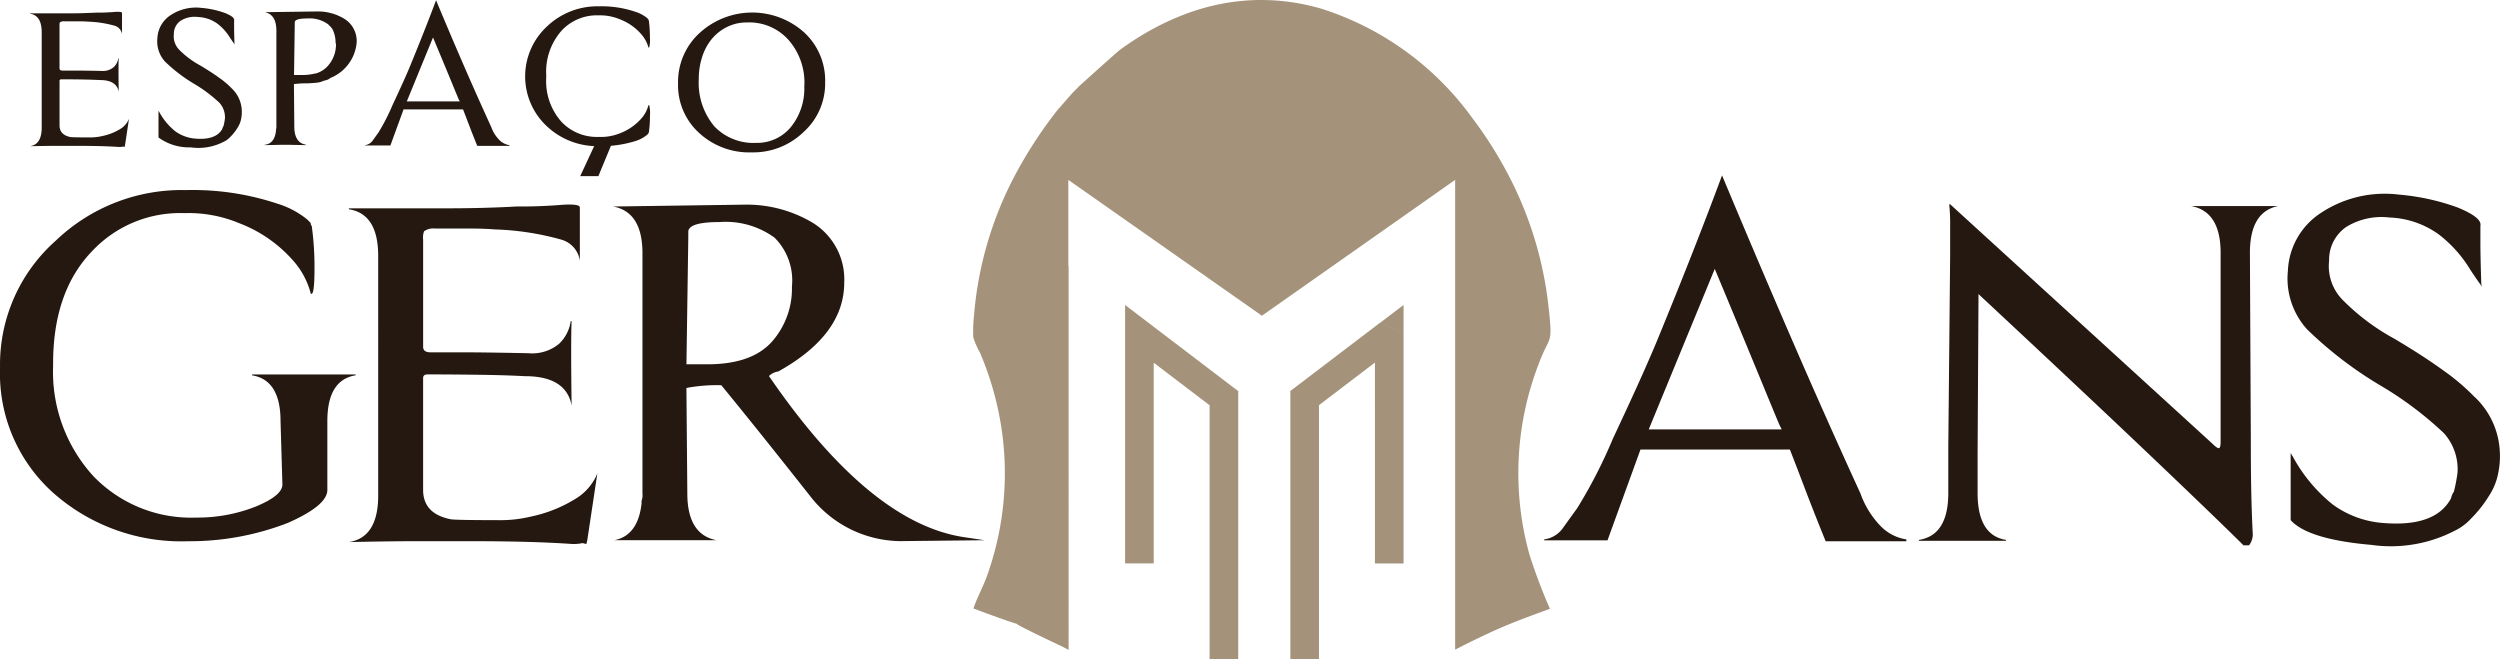 <svg xmlns="http://www.w3.org/2000/svg" width="189.557" height="50" viewBox="0 0 189.557 50"><defs><style>            .cls-1{fill:#241810}.cls-2,.cls-3{fill:#a4927a}.cls-2{fill-rule:evenodd}        </style></defs><g id="Camada_x0020_1" transform="translate(-.01 .016)"><g id="_1702867981552" transform="translate(.01 -.016)"><path id="Caminho_367" d="M26.984 56.061q-2.155.345-2.153 3.477v5.215q0 1.183-2.99 2.5a20.588 20.588 0 0 1-7.578 1.392 14.637 14.637 0 0 1-10.152-3.611 12.13 12.13 0 0 1-4.1-9.456V55.3a12.551 12.551 0 0 1 4.241-9.457 13.8 13.8 0 0 1 9.875-3.823 20.346 20.346 0 0 1 6.954 1.042 6.679 6.679 0 0 1 2.219 1.183l.209.209a.2.2 0 0 1 .069.141.2.2 0 0 0 .069.141 22.476 22.476 0 0 1 .209 3.2q0 1.877-.209 1.948h-.069a6.043 6.043 0 0 0-1.358-2.537 10.323 10.323 0 0 0-4.067-2.815 9.994 9.994 0 0 0-4.173-.765 9.143 9.143 0 0 0-7.022 2.921q-2.921 3.06-2.921 8.483v.209A11.713 11.713 0 0 0 7.1 63.721a10.285 10.285 0 0 0 7.787 3.13 12 12 0 0 0 4.519-.837q2.016-.833 2.016-1.67l-.141-4.8q0-3.127-2.157-3.477V56h7.855v.069z" class="cls-1" data-name="Caminho 367" transform="translate(-.01 -27.607)"></path><path id="Caminho_368" d="M94.89 70.879a3.134 3.134 0 0 1-.833.069q-3.06-.211-7.718-.209h-4q-2.258 0-5.181.069 2.227-.35 2.225-3.545V49.116q0-3.2-2.225-3.545V45.5h7.231c1.018 0 1.982-.01 2.884-.034s1.773-.058 2.606-.106h.278a37.95 37.95 0 0 0 3.264-.134c.833-.045 1.251.024 1.251.209v4.032a1.953 1.953 0 0 0-1.426-1.6 20.944 20.944 0 0 0-4.972-.765 24.932 24.932 0 0 0-1.982-.069h-2.6a1.191 1.191 0 0 0-.833.209 1.389 1.389 0 0 0-.069.627V56c0 .278.185.418.555.418h2.328q1.841 0 5.112.069a3.185 3.185 0 0 0 2.328-.73 2.94 2.94 0 0 0 .867-1.7h.069q-.067 1.528 0 6.395-.417-2.227-3.545-2.225c-.833-.045-1.865-.082-3.093-.1s-2.654-.034-4.276-.034c-.233 0-.346.093-.346.278v8.479q0 1.805 2.085 2.225.35.067 3.614.069a9.832 9.832 0 0 0 2.5-.278 10.452 10.452 0 0 0 3.545-1.461A4.035 4.035 0 0 0 96 65.6l-.765 5.075-.069.278-.278-.069z" class="cls-1" data-name="Caminho 368" transform="translate(-50.707 -29.704)"></path><path id="Caminho_369" d="M135.662 70.688q1.81-.345 2.085-2.781V67.7a1.178 1.178 0 0 0 .069-.555V48.926q0-3.132-2.225-3.545l9.943-.141a9.767 9.767 0 0 1 5.215 1.389 5.036 5.036 0 0 1 2.366 4.519q0 3.965-5.006 6.744a1.2 1.2 0 0 0-.7.346q7.72 11.263 14.949 12.237l1.392.209-6.4.069a8.744 8.744 0 0 1-6.813-3.408q-4.171-5.282-6.744-8.414a12.48 12.48 0 0 0-2.644.209l.069 8q0 3.127 2.225 3.545h-7.787zm13.489-19.259a4.578 4.578 0 0 0-1.32-3.686 6.3 6.3 0 0 0-4.173-1.183q-2.294 0-2.366.7v.418l-.141 9.666h1.6q3.338 0 4.869-1.7a6.07 6.07 0 0 0 1.529-4.207z" class="cls-1" data-name="Caminho 369" transform="translate(-89.103 -29.723)"></path><path id="Caminho_370" d="M346.287 66.44h-4.8v-.069a2.082 2.082 0 0 0 1.426-.867q.52-.73 1.077-1.495a37.742 37.742 0 0 0 2.712-5.284q1.111-2.366 1.913-4.139t1.354-3.093q2.921-7.092 5.006-12.724 2.644 6.326 5.249 12.34t5.249 11.785a6.827 6.827 0 0 0 1.529 2.469 3.457 3.457 0 0 0 1.948 1.008v.141h-6.117q-.905-2.227-1.564-3.964t-1.149-2.99h-11.33l-2.5 6.885zm13.07-8.692q-.072-.139-1.286-3.093t-3.648-8.795l-5.006 12.169H359.5l-.141-.278z" class="cls-1" data-name="Caminho 370" transform="translate(-224.405 -25.471)"></path><path id="Caminho_371" d="M451.6 45.287q-2.155.417-2.157 3.545l.069 14.113c0 2.362.021 4.735.141 7.094a1.361 1.361 0 0 1-.278.974h-.418q-1.81-1.805-6.813-6.569t-13.28-12.481l-.069 12.1v2.99q0 3.2 2.153 3.549v.069h-6.6V70.6q2.222-.35 2.225-3.549v-3.475l.141-14.6v-2.26a15 15 0 0 0-.069-1.564h.069L446.593 63.3c.233.233.394.346.487.346s.141-.161.141-.487V48.836q0-3.132-2.225-3.545h6.604z" class="cls-1" data-name="Caminho 371" transform="translate(-278.848 -29.664)"></path><path id="Caminho_372" d="M520.091 58.315a6.082 6.082 0 0 1 1.879 4.032 6.249 6.249 0 0 1-.106 1.67 4.745 4.745 0 0 1-.73 1.807 9.19 9.19 0 0 1-1.32 1.67 4.126 4.126 0 0 1-1.32.974 10.527 10.527 0 0 1-6.258 1.042q-4.8-.417-6.12-1.876V62.56a.182.182 0 0 1 .069.1c0 .024.024.058.069.106a11.93 11.93 0 0 0 3.058 3.686 7.393 7.393 0 0 0 3.755 1.392q4.032.35 5.215-1.876a1.2 1.2 0 0 1 .209-.487 11.892 11.892 0 0 0 .278-1.461 4.087 4.087 0 0 0-1.042-2.99 26.845 26.845 0 0 0-4.588-3.477 29.84 29.84 0 0 1-5.771-4.379 5.747 5.747 0 0 1-1.461-4.451 5.5 5.5 0 0 1 2.5-4.382 8.762 8.762 0 0 1 5.908-1.392 17.31 17.31 0 0 1 4.45.974q1.877.766 1.738 1.392v1.286c0 .765.024 1.821.069 3.161q.278.555-.833-1.111a9.608 9.608 0 0 0-2.434-2.712 6.794 6.794 0 0 0-3.686-1.251 5.133 5.133 0 0 0-3.268.7 3.02 3.02 0 0 0-1.32 2.572 3.651 3.651 0 0 0 .974 2.921 16.685 16.685 0 0 0 3.964 2.99q2.227 1.322 3.755 2.434a16.466 16.466 0 0 1 2.362 2.016z" class="cls-1" data-name="Caminho 372" transform="translate(-332.432 -28.195)"></path><path id="Caminho_373" d="M13.706 11.129a1.324 1.324 0 0 1-.333.027q-1.219-.082-3.072-.082h-1.59q-.9 0-2.061.027.885-.139.885-1.413V2.464q0-1.275-.885-1.413v-.027h2.877c.408 0 .789 0 1.149-.014s.706-.024 1.039-.041h.11c.24 0 .466 0 .679-.014s.418-.021.621-.041c.333-.017.5.01.5.082V2.6a.782.782 0 0 0-.569-.638 8.373 8.373 0 0 0-1.978-.305 10.417 10.417 0 0 0-.789-.027H9.246a.487.487 0 0 0-.333.082.587.587 0 0 0-.027.25V5.2c0 .11.075.165.223.165h.929c.487 0 1.166.01 2.033.027A1.269 1.269 0 0 0 13 5.1a1.18 1.18 0 0 0 .346-.679h.027q-.026.607 0 2.548-.165-.885-1.413-.885c-.333-.017-.741-.031-1.231-.041s-1.056-.014-1.7-.014c-.093 0-.141.038-.141.11v3.382c0 .48.278.775.83.885.093.017.573.027 1.44.027a4.012 4.012 0 0 0 1-.11 4.178 4.178 0 0 0 1.413-.579 1.623 1.623 0 0 0 .583-.72l-.305 2.02-.027.11-.11-.027zm8.25-4.4a2.416 2.416 0 0 1 .747 1.6 2.583 2.583 0 0 1-.041.671 1.879 1.879 0 0 1-.291.72 3.614 3.614 0 0 1-.525.665 1.6 1.6 0 0 1-.528.387 4.177 4.177 0 0 1-2.493.415 3.92 3.92 0 0 1-2.434-.747V8.417c.017.017.027.031.027.041s.01.024.027.041a4.78 4.78 0 0 0 1.217 1.468 2.984 2.984 0 0 0 1.495.555q1.6.139 2.078-.747a.459.459 0 0 1 .082-.192A4.2 4.2 0 0 0 21.428 9a1.631 1.631 0 0 0-.415-1.19 10.736 10.736 0 0 0-1.828-1.385 11.992 11.992 0 0 1-2.3-1.742 2.274 2.274 0 0 1-.579-1.773 2.2 2.2 0 0 1 1-1.745 3.5 3.5 0 0 1 2.353-.552A6.913 6.913 0 0 1 21.431 1c.5.2.73.387.693.555v.511c0 .305.01.723.027 1.258.075.147-.038 0-.333-.442a3.84 3.84 0 0 0-.97-1.08 2.7 2.7 0 0 0-1.468-.5 2.019 2.019 0 0 0-1.3.278 1.2 1.2 0 0 0-.525 1.025 1.449 1.449 0 0 0 .387 1.162 6.681 6.681 0 0 0 1.577 1.19q.885.525 1.495.97a6.242 6.242 0 0 1 .939.8zm5.592 4.289l-1.385-.027h-.333l-1.385.027v-.027c.5-.055.785-.415.857-1.08v-.085a.609.609 0 0 0 .028-.226V2.351q0-1.245-.885-1.413l3.96-.055a3.84 3.84 0 0 1 2.074.555 1.983 1.983 0 0 1 .939 1.773 3.185 3.185 0 0 1-1.992 2.712.8.8 0 0 1-.36.178 2.307 2.307 0 0 0-.36.123 1.76 1.76 0 0 1-.278.055c-.13.017-.37.038-.72.055-.24 0-.442 0-.607.014s-.312.024-.442.041l.029 3.211q0 1.245.885 1.385v.027h-.027zm2.27-7.722v-.029a2.268 2.268 0 0 0-.151-.843 1.045 1.045 0 0 0-.374-.511v-.028a2.4 2.4 0 0 0-1.632-.47c-.607 0-.922.093-.939.278v.165L26.667 5.7h.633a3.768 3.768 0 0 0 .943-.11h.057a1.969 1.969 0 0 0 .912-.555 2.464 2.464 0 0 0 .638-1.687l-.025-.048zm4.152 7.749h-1.91v-.027a.829.829 0 0 0 .569-.346c.141-.192.281-.391.429-.593a15.379 15.379 0 0 0 1.08-2.105q.442-.941.761-1.646c.213-.47.391-.881.538-1.231q1.162-2.824 2-5.064 1.049 2.52 2.088 4.913t2.092 4.691a2.718 2.718 0 0 0 .61.984 1.383 1.383 0 0 0 .775.4v.055H40.56c-.24-.59-.446-1.118-.621-1.577l-.456-1.19h-4.511l-1 2.74zm5.2-3.46c-.017-.038-.189-.446-.511-1.231s-.806-1.951-1.454-3.5L35.218 7.7h4.015l-.055-.11zM53.6 8a2.416 2.416 0 0 1 .055.775 9.116 9.116 0 0 1-.082 1.272.084.084 0 0 0-.027.055.084.084 0 0 1-.027.055l-.082.082a2.631 2.631 0 0 1-.885.47 8.728 8.728 0 0 1-2.74.387A5.583 5.583 0 0 1 45.851 9.6a5.163 5.163 0 0 1 0-7.584A5.532 5.532 0 0 1 49.808.493a7.97 7.97 0 0 1 2.74.415 2.631 2.631 0 0 1 .885.47l.082.082a.084.084 0 0 1 .027.055.084.084 0 0 0 .027.055 9.314 9.314 0 0 1 .082 1.3 2.259 2.259 0 0 1-.055.747h-.055a2.566 2.566 0 0 0-.538-1 4.032 4.032 0 0 0-1.618-1.135 3.917 3.917 0 0 0-1.632-.305 3.645 3.645 0 0 0-2.8 1.162 4.693 4.693 0 0 0-1.162 3.377v.165a4.632 4.632 0 0 0 1.164 3.379 3.684 3.684 0 0 0 2.8 1.135 3.863 3.863 0 0 0 1.632-.278A4.1 4.1 0 0 0 53 9a2.368 2.368 0 0 0 .538-1.011h.062zm13.338-1.747a4.944 4.944 0 0 1-1.66 3.792 5.464 5.464 0 0 1-3.9 1.522 5.6 5.6 0 0 1-3.96-1.44 4.889 4.889 0 0 1-1.632-3.82 5.019 5.019 0 0 1 1.663-3.82 5.907 5.907 0 0 1 7.886-.027 4.958 4.958 0 0 1 1.603 3.793zm-1.577.278a4.9 4.9 0 0 0-1.248-3.542 3.986 3.986 0 0 0-3.1-1.272 3.347 3.347 0 0 0-1.468.319 3.58 3.58 0 0 0-1.149.871 4.034 4.034 0 0 0-.761 1.358 5.3 5.3 0 0 0-.278 1.742 5.127 5.127 0 0 0 1.19 3.6 4.109 4.109 0 0 0 3.153 1.241 3.316 3.316 0 0 0 2.63-1.19 4.624 4.624 0 0 0 1.025-3.127z" class="cls-1" data-name="Caminho 373" transform="translate(-4.373 -.014)"></path><g id="Grupo_137" data-name="Grupo 137" transform="translate(73.777)"><path id="Caminho_374" d="M223.138 6.607c-.141.147-.237.25-.411.418l-1.152 1.313a33.512 33.512 0 0 0-3.336 5.167 27.5 27.5 0 0 0-2.99 10.475 10.41 10.41 0 0 0-.048 1.591 6 6 0 0 0 .507 1.152 23.912 23.912 0 0 1 .9 2.486 23.039 23.039 0 0 1-.4 14.534c-.24.662-.861 1.879-.991 2.38 6.693 2.493-.2-.377 6.686 2.863l.525.274V20.175l-.021-.031v-6.521l14.678 10.3 14.651-10.3v35.621c.85-.442 1.714-.864 2.664-1.306 1.474-.682 2.969-1.227 4.523-1.793a42.657 42.657 0 0 1-1.546-4.087 23.029 23.029 0 0 1 .71-14.521c.861-2.311 1.083-1.19.693-4.619a28.159 28.159 0 0 0-3.514-10.595 30.374 30.374 0 0 0-2.26-3.432 22.521 22.521 0 0 0-11.455-8.26c-5.592-1.6-10.8-.11-15.279 3.168-.422.353-3.093 2.76-3.134 2.8z" class="cls-2" data-name="Caminho 374" transform="translate(-215.18 .016)"></path><g id="Grupo_135" data-name="Grupo 135" transform="translate(11.531 23.125)"><path id="Caminho_375" d="M250.98 69.618v17.407h-2.17V69.618l1.742-.864zm-2.17 0V67.43l1.742 1.327-1.742.864zm6.837 5.743l-6.408-4.879 1.313-1.725 6.408 4.879.429.864-1.742.864zm1.313-1.725l.429.326v.538zM255.218 94.3V74.5h2.17v19.8z" class="cls-3" data-name="Caminho 375" transform="translate(-248.81 -67.43)"></path></g><g id="Grupo_136" data-name="Grupo 136" transform="translate(24.066 23.122)"><path id="Caminho_376" d="M291.778 69.611l.429-.864 1.742.864v17.408h-2.17zm.429-.864l1.742-1.327v2.188l-1.742-.864zm-5.1 6.6l-1.742-.864.429-.864 6.408-4.879 1.313 1.725-6.408 4.879zm-1.742-.864v-.538l.429-.326zm2.17 19.8h-2.17v-19.8h2.17z" class="cls-3" data-name="Caminho 376" transform="translate(-285.37 -67.42)"></path></g></g><path id="Caminho_377" d="M129.411 32.05l-1.1 2.362h1.378l.977-2.362z" class="cls-1" data-name="Caminho 377" transform="translate(-84.319 -21.056)"></path></g></g></svg>